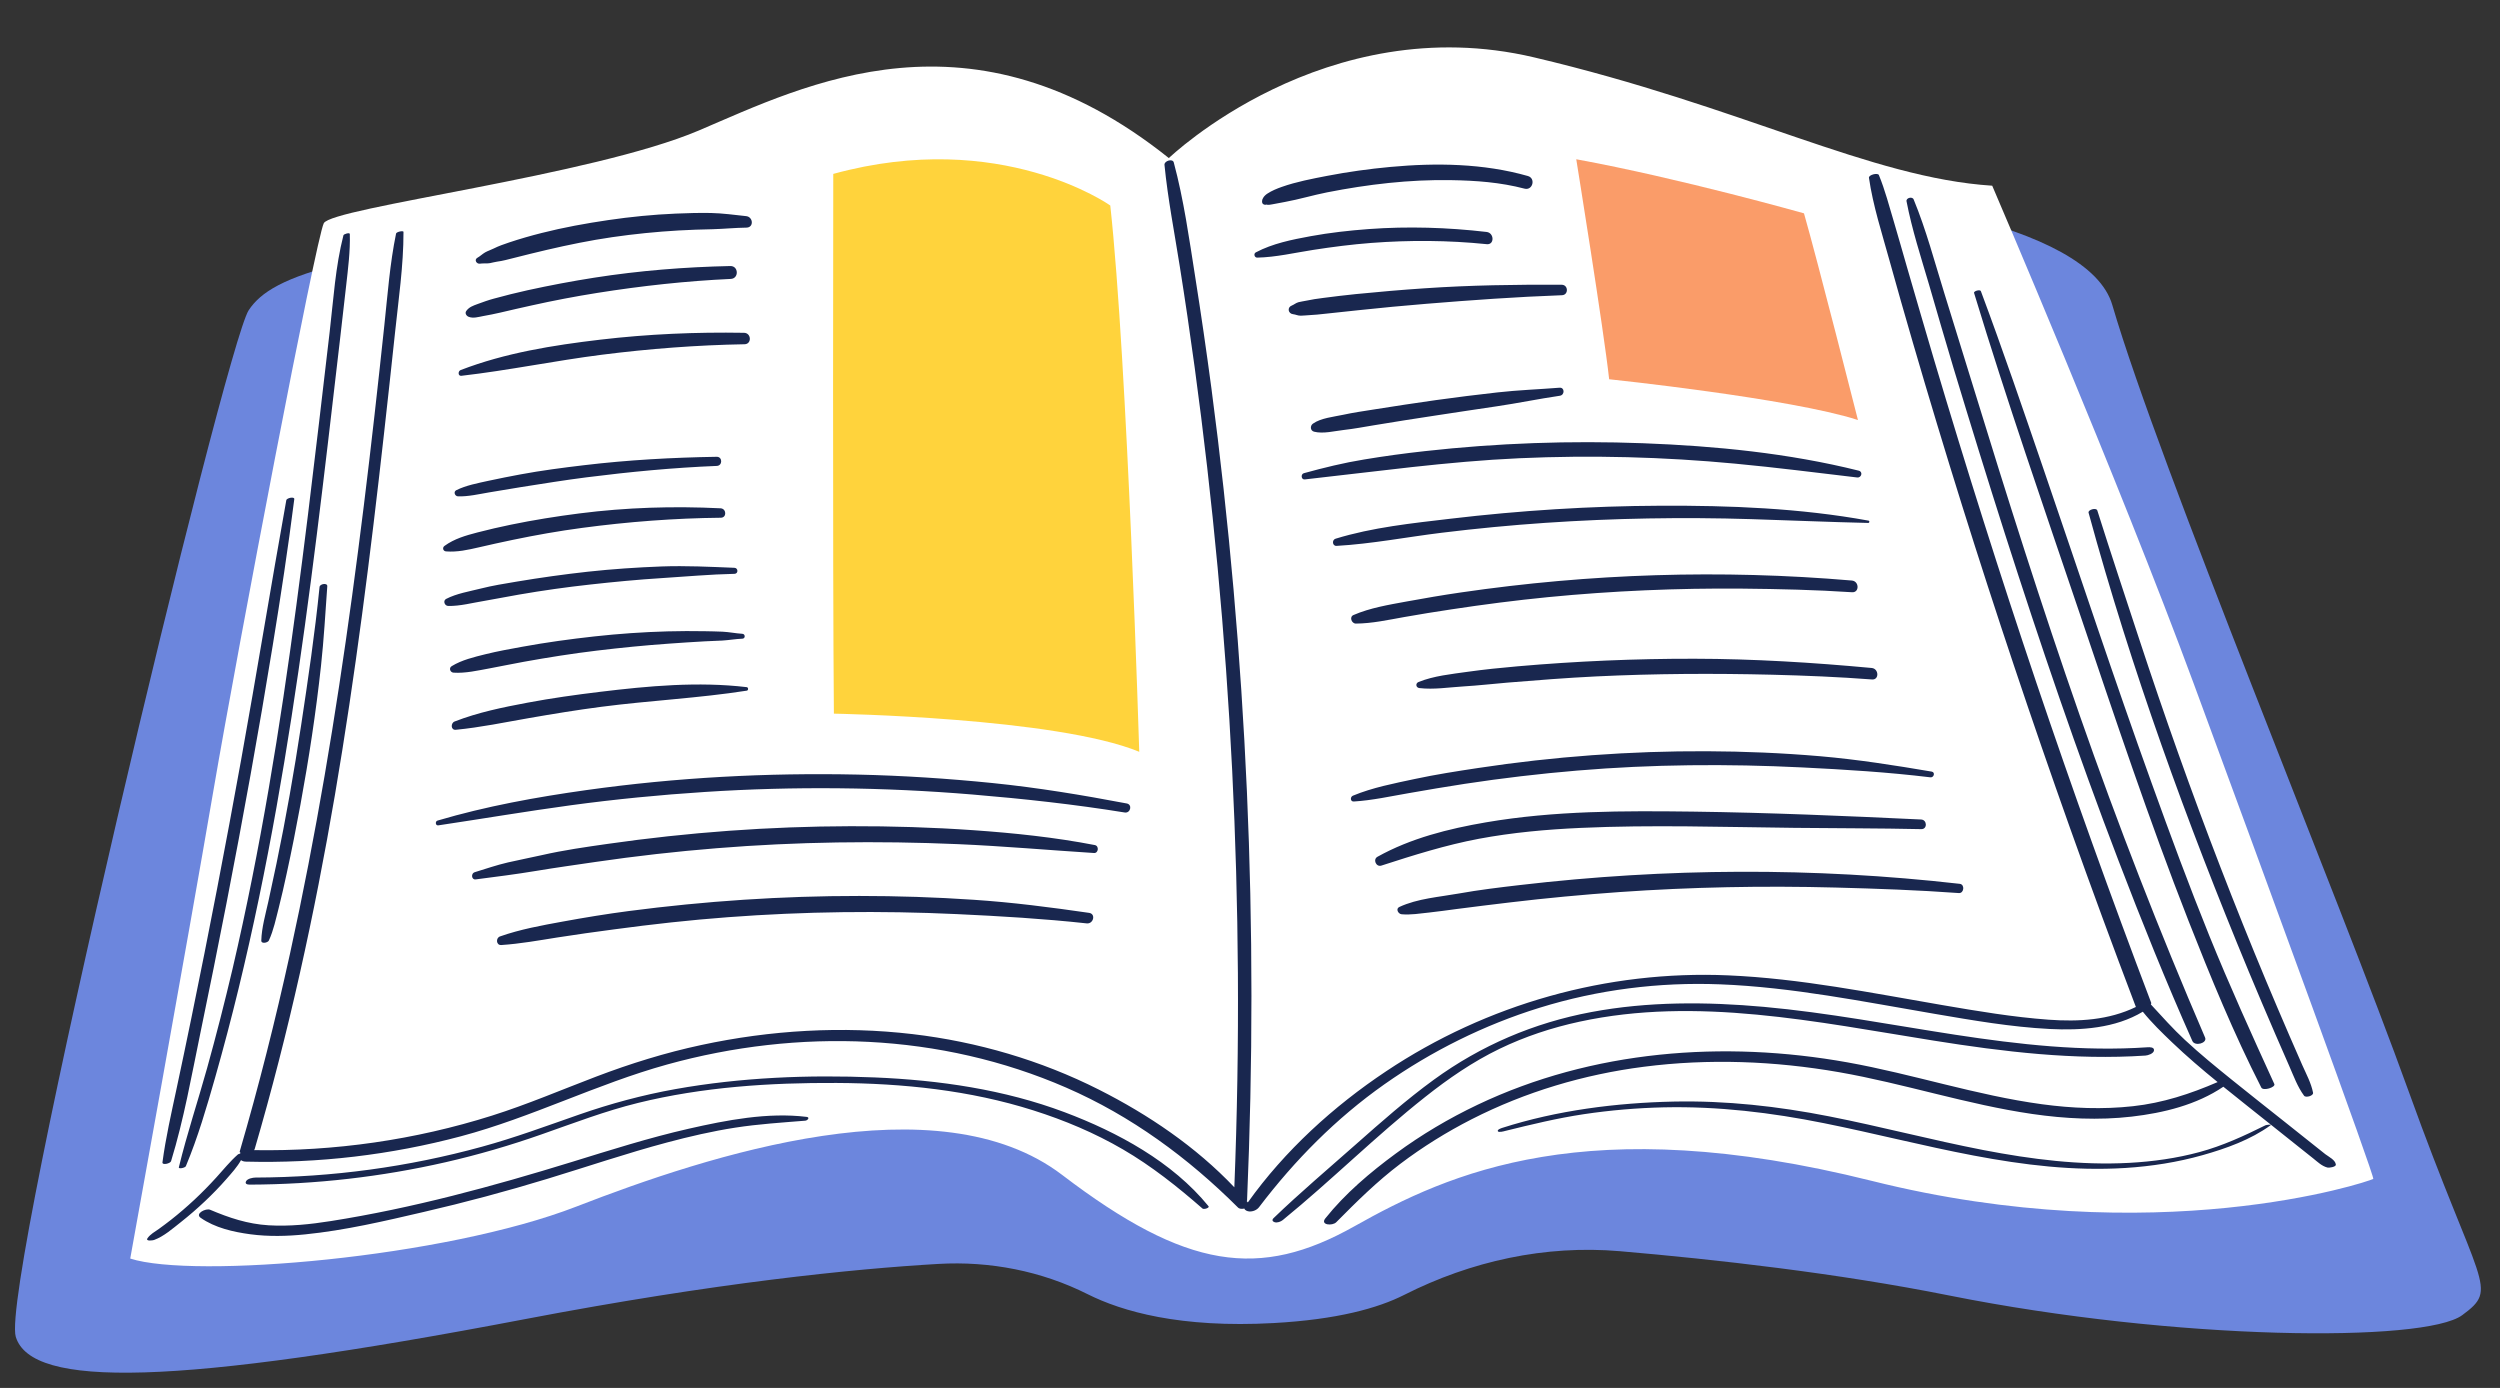 <?xml version="1.0" encoding="UTF-8" standalone="no"?><svg xmlns="http://www.w3.org/2000/svg" xmlns:xlink="http://www.w3.org/1999/xlink" fill="#000000" height="269.2" preserveAspectRatio="xMidYMid meet" version="1" viewBox="-2.9 -9.2 484.9 269.2" width="484.9" zoomAndPan="magnify"><rect x="-2.9" y="-9.2" width="484.9" height="269.2" fill="#333333" stroke="none"/><g id="change1_1"><path d="M406.8,49.95c9.19,31.4,43.74,114.37,57.53,152.66s17.62,37.91,10.34,43.28 c-7.28,5.36-55.53,4.98-99.57-3.83c-21.65-4.33-45.33-6.99-63.82-8.58c-14.46-1.24-28.86,1.91-41.81,8.47 c-5.09,2.58-13.01,4.79-25.35,5.47c-18.11,1-29.39-2.25-36.06-5.6c-8.96-4.5-18.96-6.45-28.97-5.87 c-16.5,0.96-43.04,3.62-80.12,10.7c-68.17,13.02-95.74,13.4-98.81,3.45S40.75,57.85,45.35,50.95s17.62-11.49,83.87-19.15 s92.3,0,92.3,0C238.75,21.08,397.61,18.55,406.8,49.95z" fill="#6c86dd"/></g><g id="change2_1"><path d="M223.81,21.46c0,0,30.26-29.11,70.85-19.53s65.11,23.36,88.85,24.89c0,0,24.51,57.06,39.06,96.51 s35.23,95.92,34.85,96.13c-1.21,0.66-42.13,14.17-97.28,0.38c-55.15-13.79-81.96-1.53-100.34,8.81 c-18.38,10.34-32.55,8.43-56.68-9.96s-68.55-3.83-94.21,6.13s-74.3,14.05-86.55,10.09c0,0,11.11-61.41,16.09-90.51 S58.37,37.17,59.9,34.1c1.53-3.06,52.09-9.19,72.77-18S185.52-9.17,223.81,21.46z" fill="#ffffff"/></g><g id="change3_1"><path d="M450.16,216.68c0.05,0.47-1.32,0.66-1.62,0.58c-1.11-0.29-1.86-1.05-2.75-1.76c-0.9-0.71-1.8-1.43-2.69-2.14 c-1.79-1.43-3.59-2.86-5.38-4.29c-3.13-2.49-6.27-4.98-9.38-7.49c-5.19,3.52-11.63,5.09-17.78,5.8c-6.39,0.74-12.91,0.41-19.26-0.51 c-12.68-1.84-24.9-5.91-37.51-8.11c-12.49-2.18-25.28-2.67-37.87-1.05c-11.6,1.49-22.94,4.86-33.36,10.17 c-4.86,2.48-9.51,5.37-13.86,8.66c-4.51,3.41-8.46,7.32-12.42,11.32c-0.75,0.76-3.16,0.56-2.12-0.74 c3.83-4.81,8.73-8.95,13.67-12.58c4.97-3.66,10.31-6.82,15.88-9.47c22.23-10.57,47.71-12.53,71.75-8.21 c12.66,2.27,24.95,6.39,37.71,8.12c5.85,0.79,11.77,1.03,17.64,0.38c5.77-0.63,11.13-2.39,16.42-4.68 c-3.03-2.46-6.01-5.01-8.84-7.71c-1.92-1.84-3.95-3.8-5.67-5.94c-5.33,3.22-11.98,3.66-18.07,3.35c-7.49-0.38-14.95-1.68-22.33-2.94 c-13.79-2.35-27.57-5.17-41.59-5.72c-11.87-0.46-23.68,1.03-35.03,4.55c-10.72,3.32-20.9,8.38-30.08,14.84 c-9.39,6.62-17.38,14.71-24.32,23.84c-0.43,0.56-1.21,0.88-1.92,0.82c-0.35-0.03-0.84-0.22-0.92-0.56 c-0.45,0.11-0.96,0.08-1.23-0.19c-9.72-9.69-20.71-17.77-33.34-23.27c-24.39-10.61-51.88-11.54-77.39-4.48 c-13.64,3.78-26.3,10.27-39.99,13.92c-13.58,3.62-27.66,5.28-41.71,4.92c-0.43-0.01-0.74-0.12-0.95-0.29 c-0.75,1.34-1.86,2.55-2.83,3.66c-1.31,1.5-2.7,2.93-4.15,4.3c-1.5,1.42-3.07,2.78-4.69,4.06c-1.59,1.25-3.29,2.77-5.21,3.47 c-0.23,0.08-1.72,0.31-1.25-0.36c0.54-0.77,1.42-1.24,2.17-1.77c0.8-0.58,1.59-1.17,2.37-1.78c1.55-1.22,3.05-2.51,4.5-3.86 c1.5-1.4,2.94-2.87,4.32-4.39c1.36-1.49,2.65-3.11,4.17-4.44c0.05-0.04,0.22-0.11,0.41-0.16c0.03-0.05,0.06-0.1,0.1-0.14 c-0.13-0.06-0.2-0.16-0.16-0.29c3.7-12.67,6.92-25.47,9.75-38.36c5.03-22.92,8.87-46.1,12.04-69.35 c1.59-11.68,3.03-23.39,4.35-35.11c0.66-5.82,1.29-11.63,1.91-17.45c0.63-5.9,1.07-11.93,2.27-17.75c0.07-0.33,1.44-0.64,1.44-0.31 c0.01,6.52-0.97,13.13-1.65,19.61c-0.69,6.53-1.41,13.07-2.14,19.6c-2.61,23.38-5.55,46.74-9.5,69.94 c-3.95,23.16-8.98,46.16-15.57,68.72c-0.02,0.08-0.07,0.15-0.14,0.22c15.62,0.26,31.24-1.98,46.15-6.69 c6.87-2.17,13.49-5.01,20.22-7.57c6.65-2.53,13.43-4.64,20.39-6.13c13.44-2.89,27.34-3.72,41.01-2.11 c12.53,1.48,24.83,5.07,36.1,10.76c9.62,4.86,18.83,11.09,26.28,18.95c0.55-13.85,0.78-27.71,0.69-41.56 c-0.17-26.25-1.48-52.5-3.93-78.64c-1.22-12.99-2.7-25.95-4.46-38.88c-0.89-6.54-1.85-13.08-2.89-19.6 c-1.03-6.52-2.31-13.06-2.96-19.63c-0.08-0.78,1.59-1.28,1.8-0.48c1.94,7.21,2.98,14.72,4.14,22.08c1.15,7.25,2.2,14.51,3.17,21.78 c3.43,25.94,5.72,52.03,6.88,78.17c1.17,26.39,1.16,52.83,0.03,79.22c0,0.08-0.03,0.16-0.06,0.23c0.07,0.08,0.14,0.16,0.21,0.24 c7.16-10.04,16.61-18.64,26.84-25.45c19.54-13.03,42.86-19.6,66.32-18.59c13.99,0.6,27.75,3.4,41.51,5.76 c6.84,1.17,13.73,2.34,20.65,2.84c5.81,0.42,11.66,0.09,16.93-2.47c-0.01-0.01-0.02-0.02-0.02-0.03 c-4.4-11.58-8.68-23.2-12.83-34.87c-7.35-20.67-14.32-41.48-20.88-62.41c-3.29-10.51-6.47-21.04-9.55-31.61 c-1.54-5.29-3.05-10.58-4.52-15.88c-1.45-5.26-3.2-10.62-3.98-16.03c-0.08-0.56,1.72-1.04,1.93-0.52c1.2,2.92,1.99,6.01,2.9,9.03 c0.88,2.95,1.7,5.91,2.56,8.87c1.72,5.91,3.43,11.82,5.18,17.72c6.25,21.03,12.86,41.95,19.87,62.74 c7.04,20.86,14.48,41.59,22.3,62.17c0.04,0.11,0.01,0.22-0.07,0.32c2.16,2.34,4.26,4.71,6.61,6.89c2.93,2.73,6.03,5.25,9.15,7.77 c3.32,2.68,6.67,5.32,10.01,7.97c1.8,1.43,3.59,2.86,5.39,4.29c0.9,0.71,1.8,1.43,2.69,2.14 C448.81,215.19,450.07,215.79,450.16,216.68z M376,62.17c3.24,10.72,6.54,21.42,9.95,32.09c6.82,21.31,14.03,42.51,22.03,63.41 c4.51,11.79,9.22,23.51,14.35,35.04c0.49,1.1,2.93,0.42,2.47-0.66c-8.85-20.56-16.95-41.39-24.33-62.53 c-7.38-21.14-14.13-42.49-20.7-63.9c-1.83-5.97-3.68-11.92-5.53-17.88c-1.9-6.11-3.53-12.34-5.97-18.26 c-0.25-0.62-1.51-0.31-1.38,0.37c1.06,5.5,2.8,10.83,4.38,16.2C372.84,51.43,374.38,56.81,376,62.17z M421.58,169.4 c4.29,10.92,8.78,21.88,14.12,32.34c0.37,0.73,2.81-0.05,2.53-0.68c-4.36-9.55-8.69-19.08-12.63-28.81 c-3.94-9.73-7.57-19.58-11.13-29.46c-7.27-20.15-13.98-40.51-20.93-60.78c-3.98-11.62-7.93-23.24-12.23-34.74 c-0.14-0.38-1.43-0.02-1.32,0.35c6.35,20.92,13.53,41.61,20.54,62.32C407.27,129.85,413.9,149.81,421.58,169.4z M438.46,191.47 c0.89,2.05,1.78,4.09,2.68,6.14c0.86,1.95,1.59,4,2.86,5.72c0.33,0.44,1.86,0.02,1.74-0.59c-0.37-1.87-1.3-3.58-2.07-5.31 c-0.84-1.9-1.67-3.79-2.49-5.7c-1.55-3.58-3.08-7.18-4.59-10.78c-3.04-7.28-5.98-14.61-8.82-21.97 c-5.63-14.58-10.85-29.31-15.73-44.15c-2.74-8.33-5.51-16.67-8.15-25.03c-0.19-0.59-1.85-0.14-1.69,0.45 c8.26,30.29,19,59.9,31.03,88.9C434.94,183.26,436.69,187.37,438.46,191.47z M287.93,194.24c4.94-2.39,10.16-4.11,15.52-5.27 c22.76-4.94,46.11,0.07,68.66,3.66c13.59,2.17,27.33,3.83,41.11,2.91c0.5-0.03,1.59-0.38,1.67-0.99c0.09-0.67-0.85-0.65-1.27-0.62 c-25.1,1.72-49.58-5.6-74.4-7.84c-11.12-1-22.46-1.06-33.48,1.01c-11.13,2.09-21.37,6.46-30.53,13.12 c-5.29,3.85-10.2,8.19-15.1,12.52c-5.35,4.74-10.84,9.37-15.99,14.33c-0.35,0.34-0.23,0.65,0.21,0.79c0.5,0.16,1.2-0.11,1.58-0.42 c9.44-7.69,18.08-16.34,27.64-23.89C278.03,200,282.78,196.73,287.93,194.24z M436.51,209.06c-4.15,2.06-8.3,3.98-12.78,5.19 c-4.46,1.21-9.06,1.85-13.67,2.1c-9.5,0.51-18.97-0.69-28.28-2.49c-10.01-1.94-19.88-4.56-29.89-6.53c-9.94-1.96-20-3.08-30.15-2.87 c-11.15,0.24-22.65,1.7-33.29,5.11c-0.21,0.07-0.98,0.33-0.83,0.64c0.14,0.3,1.2,0.01,1.37-0.04c5.07-1.25,10.11-2.48,15.29-3.26 c5.14-0.77,10.34-1.21,15.53-1.33c10.49-0.23,20.85,1.01,31.11,3.08c19.33,3.89,38.46,9.93,58.41,8.68c5.06-0.32,10.12-1.11,15-2.49 c4.56-1.29,9.32-2.99,13.18-5.8C437.83,208.83,436.65,208.99,436.51,209.06z M203.6,206.53c-11.74-4.41-24.33-6.23-36.81-6.75 c-12.88-0.54-25.98-0.01-38.68,2.26c-6.37,1.14-12.59,2.82-18.7,4.95c-6.26,2.18-12.44,4.48-18.84,6.23 c-14.3,3.93-29.08,5.93-43.91,5.98c-0.52,0-1.56,0.2-1.83,0.71c-0.28,0.53,0.24,0.66,0.71,0.66c12.77-0.04,25.51-1.5,37.96-4.34 c6.31-1.44,12.54-3.26,18.65-5.41c6.2-2.17,12.32-4.53,18.71-6.1c12.54-3.09,25.61-3.94,38.49-3.87 c12.87,0.07,25.87,1.41,38.18,5.32c6.03,1.91,11.91,4.38,17.38,7.57c5.55,3.23,10.6,7.25,15.43,11.47c0.26,0.22,1.43-0.12,1.16-0.46 C224.48,216.14,213.86,210.39,203.6,206.53z M153.55,207.43c-7.56-0.92-15.53,0.63-22.88,2.3c-7.68,1.75-15.19,4.14-22.71,6.46 c-15.28,4.71-30.88,8.96-46.7,11.45c-3.98,0.63-8.02,1.06-12.05,0.82c-4.08-0.25-7.64-1.44-11.37-3.02 c-0.79-0.33-2.98,0.74-1.83,1.56c2.75,1.94,6.36,2.76,9.65,3.2c3.52,0.47,7.11,0.38,10.64,0.02c7.74-0.78,15.43-2.59,22.99-4.35 c8.05-1.86,16.03-4,23.93-6.41c7.76-2.36,15.44-4.98,23.28-7.07c4.35-1.16,8.75-2.18,13.2-2.87c4.51-0.7,9.03-0.98,13.57-1.35 C153.73,208.15,154.26,207.52,153.55,207.43z M37.27,197.97c-1.79,6.42-3.9,12.75-5.48,19.23c-0.1,0.4,1.22,0.12,1.36-0.21 c2.34-5.61,4.04-11.45,5.71-17.3c1.62-5.7,3.13-11.44,4.53-17.2c2.82-11.61,5.23-23.31,7.33-35.07c4.19-23.42,7.19-47.04,9.98-70.66 c0.79-6.68,1.56-13.37,2.34-20.05c0.41-3.5,0.8-7.01,1.2-10.51c0.37-3.33,0.81-6.66,0.71-10.02c-0.01-0.32-1.17-0.01-1.24,0.27 c-1.55,6.05-1.94,12.46-2.66,18.66c-0.69,5.92-1.38,11.84-2.08,17.76c-1.39,11.82-2.82,23.63-4.4,35.43 c-3.15,23.62-6.94,47.18-12.36,70.4C40.69,185.14,39.05,191.58,37.27,197.97z M30.28,216.02c2.49-8.12,3.97-16.57,5.69-24.88 c1.74-8.37,3.42-16.75,5.06-25.14c3.23-16.61,6.25-33.26,8.96-49.96c1.54-9.46,2.99-18.92,4.19-28.43c0.07-0.54-1.47-0.24-1.55,0.22 c-3.01,16.78-5.74,33.62-8.77,50.4c-3.01,16.66-6.2,33.29-9.61,49.87c-0.96,4.67-1.93,9.33-2.93,13.99c-1,4.71-2.08,9.38-2.71,14.16 C28.54,216.86,30.14,216.48,30.28,216.02z M59.08,104.64c-0.9,8.97-2.23,17.95-3.58,26.87c-1.36,8.98-2.93,17.93-4.78,26.82 c-0.51,2.46-1.04,4.91-1.58,7.37c-0.54,2.44-1.29,5.03-1.36,7.53c-0.02,0.71,1.27,0.43,1.47-0.01c0.92-2,1.36-4.2,1.91-6.32 c0.57-2.2,1.05-4.43,1.54-6.65c0.97-4.44,1.85-8.9,2.67-13.36c1.64-8.93,3.01-17.9,3.99-26.93c0.56-5.14,0.85-10.3,1.22-15.45 C60.63,103.79,59.14,104.04,59.08,104.64z M90.19,41.94c0.65-0.1,1.28,0.01,1.93-0.1c0.46-0.08,0.92-0.23,1.39-0.29 c1.11-0.14,2.14-0.44,3.23-0.71c2.13-0.54,4.26-1.07,6.4-1.57c4.21-0.98,8.44-1.85,12.71-2.47c4.27-0.62,8.57-1.05,12.88-1.3 c2.19-0.13,4.39-0.19,6.58-0.24c2.2-0.06,4.37-0.28,6.57-0.31c1.48-0.02,1.32-2.09-0.06-2.23c-2.27-0.24-4.54-0.56-6.83-0.61 c-2.27-0.04-4.55,0.02-6.82,0.12c-4.39,0.19-8.76,0.62-13.1,1.26c-4.34,0.64-8.66,1.42-12.91,2.5c-2.13,0.54-4.24,1.14-6.32,1.84 c-1.03,0.35-2.01,0.68-2.96,1.16c-0.54,0.28-1.15,0.46-1.68,0.76c-0.54,0.31-0.97,0.75-1.51,1.05 C89.01,41.19,89.54,42.04,90.19,41.94z M87.98,52.24c0.9,0.37,1.93,0.03,2.86-0.14c1.11-0.2,2.2-0.41,3.3-0.67 c2.02-0.49,4.06-0.93,6.09-1.39c4.22-0.94,8.47-1.75,12.74-2.43c8.56-1.36,17.21-2.31,25.87-2.71c1.61-0.07,1.53-2.53-0.08-2.5 c-8.85,0.19-17.65,0.89-26.4,2.26c-4.34,0.68-8.66,1.5-12.95,2.44c-2.18,0.48-4.35,1.03-6.51,1.62c-1.08,0.29-2.13,0.67-3.19,1.06 c-0.86,0.32-1.62,0.57-2.17,1.33C87.21,51.57,87.58,52.08,87.98,52.24z M86.59,63.69c9.14-1.05,18.15-2.93,27.28-4.09 c9.15-1.16,18.42-1.87,27.64-2.03c1.44-0.03,1.33-2.19-0.09-2.22c-9.33-0.16-18.61,0.24-27.88,1.33c-9.2,1.09-18.44,2.56-27.1,5.9 C85.9,62.79,85.91,63.77,86.59,63.69z M85.92,87.07c1.96,0.07,4.08-0.43,6.02-0.76c2.09-0.35,4.17-0.71,6.26-1.04 c4.23-0.66,8.44-1.35,12.69-1.89c8.37-1.06,16.81-1.87,25.25-2.21c1.13-0.05,1.12-1.78-0.02-1.77c-8.61,0.14-17.18,0.61-25.73,1.63 c-4.13,0.49-8.28,1.03-12.37,1.79c-2.07,0.39-4.14,0.79-6.2,1.24c-2.04,0.45-4.34,0.88-6.22,1.82 C84.99,86.19,85.33,87.05,85.92,87.07z M83.61,97.75c2.19,0.17,4.25-0.3,6.38-0.79c2.17-0.5,4.35-0.99,6.53-1.44 c4.47-0.93,8.97-1.73,13.49-2.33c8.9-1.19,17.92-1.88,26.9-1.97c1.19-0.01,1.11-1.77-0.05-1.83c-9.16-0.45-18.26-0.17-27.36,0.99 c-4.46,0.57-8.91,1.28-13.32,2.19c-2.18,0.45-4.35,0.95-6.5,1.51c-2.25,0.59-4.45,1.21-6.36,2.6C82.85,97.01,83.02,97.7,83.61,97.75 z M97.75,106.13c4.61-0.8,9.24-1.45,13.88-1.96c4.6-0.51,9.21-0.95,13.83-1.24c4.71-0.3,9.39-0.73,14.11-0.83 c0.76-0.02,0.73-1.14-0.02-1.17c-4.72-0.19-9.41-0.43-14.13-0.26c-4.78,0.18-9.56,0.5-14.32,1.02c-4.63,0.51-9.25,1.16-13.84,1.93 c-2.31,0.39-4.66,0.76-6.93,1.34c-2.18,0.55-4.68,0.96-6.69,2c-0.68,0.35-0.31,1.35,0.38,1.37c2.27,0.06,4.77-0.62,7.01-0.98 C93.28,106.97,95.51,106.51,97.75,106.13z M85.07,121.27c2.31,0.15,4.71-0.42,6.98-0.83c2.22-0.41,4.43-0.88,6.65-1.28 c4.71-0.85,9.44-1.6,14.19-2.17c4.64-0.56,9.3-1.02,13.96-1.35c2.33-0.17,4.67-0.32,7-0.45c1.13-0.06,2.26-0.09,3.38-0.15 c1.29-0.08,2.56-0.31,3.86-0.36c0.62-0.02,0.59-0.92-0.01-0.95c-1.3-0.08-2.58-0.35-3.87-0.41c-1.13-0.05-2.26-0.07-3.38-0.09 c-2.42-0.04-4.83-0.04-7.25,0.03c-4.75,0.13-9.48,0.46-14.2,0.98c-4.69,0.52-9.37,1.16-14.01,2.01c-2.37,0.43-4.76,0.86-7.1,1.44 c-2.21,0.55-4.59,1.11-6.55,2.31C84.1,120.37,84.41,121.23,85.07,121.27z M85.5,132.35c4.78-0.46,9.47-1.44,14.21-2.27 c4.67-0.81,9.33-1.58,14.03-2.19c9.38-1.22,18.88-1.67,28.21-3.13c0.34-0.05,0.32-0.64-0.01-0.68c-9.44-1.12-19.07-0.23-28.47,0.91 c-4.71,0.57-9.43,1.23-14.1,2.11c-4.79,0.9-9.54,1.87-14.09,3.64C84.49,131.04,84.51,132.44,85.5,132.35z M82.1,150.89 c8.57-1.28,17.11-2.73,25.7-3.9c8.63-1.17,17.31-2.02,26-2.58c17.31-1.13,34.71-0.94,51.99,0.5c9.83,0.82,19.72,1.9,29.46,3.48 c1.13,0.18,1.54-1.54,0.39-1.75c-8.64-1.64-17.27-3.07-26.02-3.96c-8.7-0.88-17.43-1.45-26.17-1.64c-17.57-0.38-35.18,0.56-52.58,3 c-9.75,1.37-19.47,3.13-28.91,5.92C81.46,150.11,81.56,150.97,82.1,150.89z M209.46,154.71c-7.72-1.5-15.67-2.33-23.51-2.88 c-7.94-0.56-15.91-0.8-23.87-0.78c-15.75,0.04-31.53,1.19-47.12,3.43c-4.26,0.61-8.56,1.22-12.76,2.18c-2.19,0.5-4.4,0.91-6.59,1.42 c-2.2,0.51-4.3,1.24-6.46,1.9c-0.73,0.23-0.62,1.5,0.21,1.39c3.93-0.51,7.82-1,11.73-1.65c3.83-0.64,7.69-1.17,11.54-1.74 c7.8-1.14,15.64-2.03,23.49-2.66c15.55-1.26,31.17-1.46,46.76-0.79c8.82,0.38,17.6,1.16,26.41,1.72 C210.16,156.31,210.32,154.88,209.46,154.71z M185.95,165.32c-7.38-0.5-14.78-0.74-22.18-0.74c-14.96-0.01-29.91,0.99-44.74,2.93 c-4.28,0.56-8.54,1.26-12.79,2.04c-4.1,0.75-8.22,1.49-12.16,2.88c-0.86,0.3-0.76,1.74,0.25,1.67c3.64-0.24,7.23-0.89,10.82-1.46 c3.68-0.58,7.38-1.09,11.07-1.58c7.34-0.99,14.7-1.81,22.08-2.36c14.77-1.11,29.6-1.29,44.39-0.6c8.39,0.39,16.83,0.89,25.19,1.8 c1.31,0.14,1.81-1.85,0.46-2.04C200.9,166.78,193.47,165.82,185.95,165.32z M242.85,30.46c-0.01,0.01-0.02,0.03-0.03,0.04 c0.02,0,0.06,0.01,0.14,0.02c0.28,0.03,0.65-0.04,0.92-0.09c0.88-0.16,1.67-0.32,2.45-0.46c2.74-0.5,5.43-1.32,8.17-1.86 c7.91-1.56,15.99-2.51,24.06-2.37c4.83,0.08,9.55,0.42,14.24,1.65c1.58,0.41,2.22-2,0.65-2.45c-8.64-2.46-17.81-2.58-26.69-1.76 c-4.11,0.38-8.2,0.95-12.25,1.73c-2.94,0.57-5.96,1.14-8.79,2.14c-0.89,0.31-1.95,0.74-2.81,1.31c-0.31,0.2-0.63,0.5-0.81,0.82 c-0.06,0.11-0.11,0.22-0.16,0.33c-0.05,0.12-0.09,0.69-0.04,0.32C241.82,30.43,242.4,30.63,242.85,30.46z M242.81,30.5 c0,0.01-0.01,0.01-0.01,0.02C242.82,30.51,242.82,30.51,242.81,30.5z M242.81,30.5C242.82,30.5,242.82,30.5,242.81,30.5 C242.77,30.49,242.8,30.5,242.81,30.5z M240.95,40.77c3.64-0.08,7.25-0.94,10.86-1.5c3.73-0.58,7.48-1.06,11.25-1.35 c7.47-0.57,14.95-0.52,22.41,0.24c1.53,0.16,1.46-2.2-0.03-2.37c-7.58-0.88-15.26-1.12-22.87-0.56c-3.77,0.28-7.54,0.7-11.25,1.38 c-3.64,0.67-7.36,1.41-10.64,3.14C240.19,40.01,240.41,40.78,240.95,40.77z M260.1,47.84c-2.13,0.21-4.25,0.48-6.37,0.75 c-1.12,0.14-2.21,0.3-3.32,0.54c-0.47,0.1-0.97,0.16-1.44,0.28c-0.55,0.15-0.83,0.46-1.33,0.66c-0.93,0.36-0.69,1.57,0.26,1.67 c0.53,0.06,0.9,0.29,1.48,0.29c0.49,0,0.98-0.07,1.47-0.09c1.15-0.05,2.28-0.17,3.43-0.3c2.13-0.23,4.25-0.45,6.38-0.68 c4.34-0.47,8.68-0.87,13.03-1.23c8.77-0.72,17.57-1.35,26.37-1.67c1.31-0.05,1.25-2.02-0.05-2.03c-8.89-0.05-17.75,0.08-26.63,0.69 C268.94,47.02,264.52,47.4,260.1,47.84z M257.79,74.19c1.93-0.22,3.86-0.58,5.77-0.9c4.02-0.67,8.04-1.3,12.07-1.91 c3.92-0.59,7.84-1.2,11.76-1.77c4.1-0.6,8.15-1.45,12.26-2.05c0.97-0.14,0.96-1.64-0.06-1.56c-4.01,0.32-8.04,0.46-12.03,0.91 c-4,0.45-8,0.94-11.99,1.5c-4.04,0.57-8.08,1.19-12.11,1.83c-1.95,0.31-3.91,0.59-5.83,1.01c-1.81,0.39-4.34,0.63-5.87,1.72 c-0.58,0.41-0.55,1.35,0.21,1.56C253.73,74.99,255.99,74.39,257.79,74.19z M261.69,79.92c-3.98,0.65-7.8,1.59-11.69,2.66 c-0.65,0.18-0.53,1.29,0.17,1.21c13.86-1.53,27.66-3.48,41.61-4.11c13.96-0.63,27.97-0.26,41.88,1.05 c7.9,0.74,15.77,1.75,23.65,2.68c0.85,0.1,1.18-1.11,0.31-1.32c-13.65-3.4-27.79-4.79-41.82-5.32c-14.12-0.53-28.27-0.04-42.31,1.53 C269.54,78.73,265.61,79.27,261.69,79.92z M359.51,91.78c-13.29-2.42-26.87-2.95-40.36-2.89c-13.61,0.06-27.2,0.92-40.71,2.52 c-7.44,0.88-15.12,1.67-22.3,3.88c-0.74,0.23-0.63,1.44,0.2,1.39c6.84-0.39,13.63-1.72,20.42-2.55c6.68-0.82,13.38-1.46,20.09-1.92 c13.26-0.9,26.57-1.13,39.85-0.72c7.59,0.23,15.17,0.57,22.76,0.74C359.73,92.24,359.77,91.82,359.51,91.78z M260.08,111.75 c3.11-0.01,6.34-0.73,9.4-1.27c3.02-0.54,6.05-1.02,9.08-1.48c6.25-0.95,12.51-1.76,18.81-2.38c12.52-1.22,25.11-1.76,37.69-1.65 c7.1,0.07,14.18,0.23,21.26,0.7c1.46,0.1,1.41-2.14-0.03-2.27c-25.35-2.17-50.73-1.36-75.9,2.32c-3.51,0.51-7,1.11-10.49,1.75 c-3.42,0.63-7.07,1.23-10.28,2.62C258.76,110.46,259.26,111.75,260.08,111.75z M360.13,120.36c-11.43-1.06-22.87-1.77-34.35-1.79 c-11.47-0.02-22.92,0.47-34.34,1.47c-3.22,0.28-6.46,0.61-9.66,1.06c-3.16,0.45-6.56,0.78-9.54,1.98c-0.64,0.26-0.53,1.1,0.16,1.18 c2.84,0.33,5.7-0.15,8.54-0.32c2.86-0.17,5.71-0.5,8.56-0.74c5.72-0.47,11.43-0.92,17.16-1.2c11.38-0.55,22.76-0.61,34.15-0.33 c6.46,0.16,12.93,0.43,19.37,0.92C361.62,122.72,361.55,120.49,360.13,120.36z M371.77,140.46c-7.18-1.22-14.35-2.35-21.62-2.98 c-7.33-0.63-14.69-0.94-22.04-0.97c-14.81-0.06-29.67,1.03-44.31,3.25c-4.1,0.62-8.22,1.26-12.28,2.13 c-4.02,0.86-8.2,1.66-12.01,3.24c-0.56,0.23-0.53,1.18,0.18,1.13c3.57-0.22,7.13-1.01,10.65-1.62c3.62-0.63,7.25-1.26,10.89-1.81 c7.23-1.1,14.51-1.96,21.8-2.57c14.51-1.22,29.08-1.33,43.62-0.61c8.29,0.41,16.63,0.92,24.87,1.92 C372.22,141.65,372.5,140.58,371.77,140.46z M303.68,151.38c13.81-0.63,27.66-0.16,41.47-0.01c8.2,0.09,16.4,0.07,24.6,0.25 c1.21,0.03,1.16-1.82-0.04-1.87c-14.76-0.7-29.49-1.33-44.26-1.53c-13.41-0.17-26.87-0.19-40.13,2.08 c-7.24,1.24-14.6,3.08-21.05,6.68c-0.93,0.52-0.26,2.04,0.76,1.71c6.24-2.02,12.46-3.98,18.91-5.2 C290.46,152.27,297.07,151.68,303.68,151.38z M268.95,168.13c1.76,0.16,3.56-0.15,5.31-0.33c1.78-0.19,3.54-0.45,5.32-0.68 c3.47-0.45,6.94-0.88,10.42-1.29c7.04-0.84,14.1-1.5,21.16-2c13.97-0.98,28-1.25,42-0.88c7.96,0.21,15.93,0.49,23.88,1.07 c1.01,0.07,1.2-1.67,0.18-1.79c-28.39-3.24-56.98-3.08-85.36,0.24c-3.93,0.46-7.88,0.93-11.77,1.63c-3.8,0.68-8.03,0.97-11.56,2.61 C267.75,167.05,268.29,168.07,268.95,168.13z" fill="#19274f"/></g><g id="change4_1"><path d="M212.45,30.66c3.32,30.35,5.62,105.96,5.62,105.96c-16.09-6.64-59.23-7.4-59.23-7.4 c-0.26-28.58-0.12-104.69-0.12-104.69C191.26,15.59,212.45,30.66,212.45,30.66z" fill="#ffd33c"/></g><g id="change5_1"><path d="M302.83,21.69c0,0,5.36,33.22,6.38,42.67c0,0,35.23,3.69,48.26,7.91c0,0-7.91-31.18-10.47-40.09 C347,32.19,323.04,25.39,302.83,21.69z" fill="#fa9c69"/></g></svg>